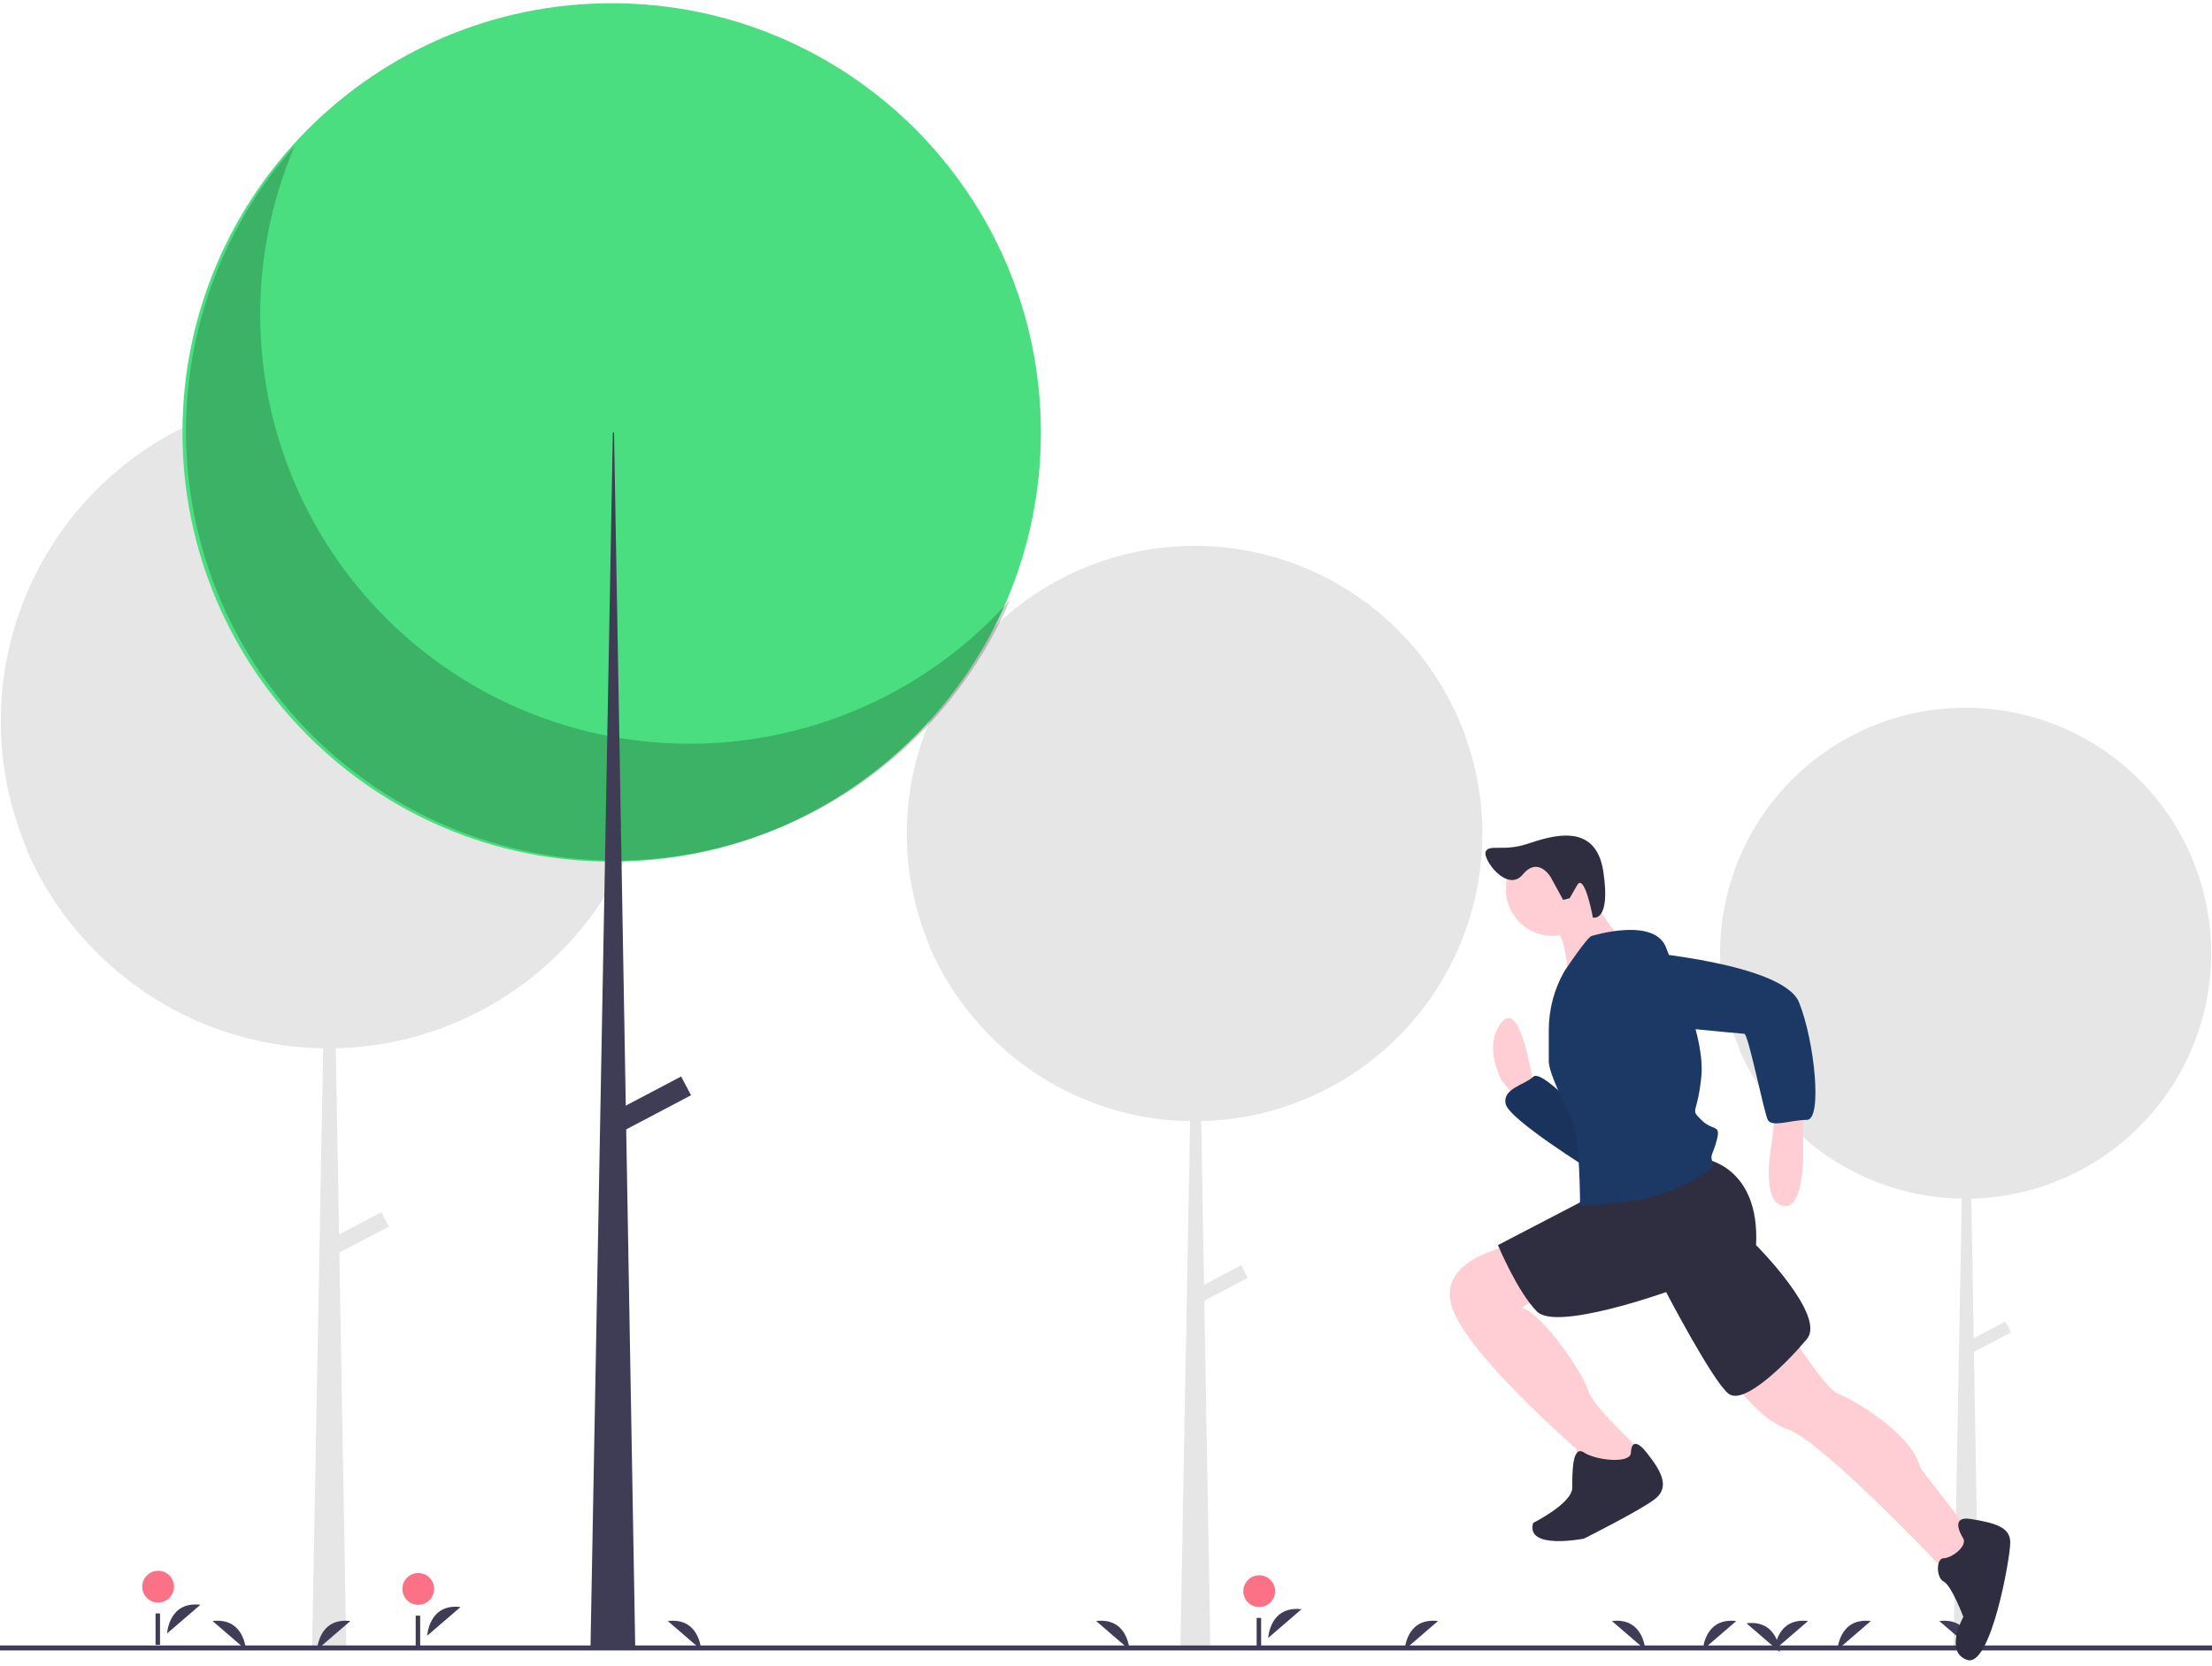<svg width="320" height="241" viewBox="0 0 320 241" fill="none" xmlns="http://www.w3.org/2000/svg">
<path d="M319.883 137.893C319.88 132.624 318.705 127.422 316.443 122.663C314.181 117.904 310.889 113.708 306.806 110.379C302.722 107.049 297.949 104.67 292.832 103.413C287.715 102.156 282.382 102.054 277.221 103.112C272.059 104.171 267.198 106.364 262.989 109.534C258.78 112.703 255.329 116.77 252.885 121.438C250.442 126.106 249.067 131.259 248.861 136.524C248.655 141.789 249.623 147.034 251.695 151.878C251.66 151.84 251.624 151.802 251.59 151.763C253.168 155.441 255.355 158.826 258.06 161.775C258.068 161.784 258.076 161.793 258.084 161.802C258.302 162.04 258.522 162.276 258.746 162.508C261.993 165.894 265.879 168.601 270.181 170.473C274.482 172.344 279.112 173.343 283.802 173.41L282.602 238.61H286.31L285.56 195.577L290.924 192.753L290.106 191.198L285.525 193.61L285.173 173.407C294.451 173.194 303.277 169.359 309.764 162.722C316.251 156.085 319.882 147.173 319.883 137.893Z" fill="#E6E6E6"/>
<path d="M214.445 120.579C214.442 114.404 213.065 108.307 210.415 102.73C207.764 97.153 203.906 92.236 199.12 88.334C194.335 84.432 188.741 81.644 182.744 80.171C176.748 78.698 170.499 78.578 164.45 79.818C158.401 81.059 152.704 83.63 147.771 87.344C142.839 91.058 138.794 95.824 135.93 101.294C133.067 106.765 131.456 112.804 131.215 118.974C130.974 125.144 132.108 131.291 134.536 136.968C134.495 136.923 134.453 136.879 134.412 136.833C136.261 141.143 138.825 145.11 141.995 148.566C142.004 148.577 142.014 148.587 142.023 148.597C142.279 148.876 142.536 149.153 142.799 149.425C146.604 153.393 151.158 156.566 156.199 158.759C161.24 160.952 166.666 162.122 172.162 162.201L170.756 238.61H175.102L174.222 188.179L180.509 184.869L179.55 183.048L174.182 185.874L173.769 162.198C184.642 161.948 194.986 157.454 202.587 149.676C210.189 141.898 214.445 131.454 214.445 120.579Z" fill="#E6E6E6"/>
<path d="M94.868 104.293C94.864 97.266 93.297 90.328 90.281 83.981C87.265 77.635 82.874 72.039 77.428 67.599C71.982 63.159 65.616 59.986 58.792 58.31C51.968 56.634 44.857 56.497 37.974 57.908C31.09 59.32 24.607 62.246 18.994 66.472C13.381 70.7 8.778 76.122 5.519 82.348C2.261 88.573 0.428 95.445 0.153 102.467C-0.121 109.488 1.169 116.483 3.932 122.944C3.886 122.892 3.838 122.842 3.792 122.79C5.896 127.695 8.813 132.209 12.42 136.142C12.431 136.154 12.442 136.166 12.453 136.178C12.744 136.495 13.037 136.81 13.336 137.119C17.665 141.635 22.849 145.245 28.585 147.741C34.321 150.237 40.495 151.569 46.751 151.659L45.15 238.61H50.095L49.094 181.221L56.249 177.454L55.157 175.381L49.049 178.597L48.579 151.654C60.952 151.371 72.723 146.256 81.374 137.405C90.024 128.554 94.868 116.669 94.868 104.293Z" fill="#E6E6E6"/>
<path d="M88.49 124.657C122.784 124.657 150.584 96.856 150.584 62.562C150.584 28.268 122.784 0.468 88.49 0.468C54.196 0.468 26.395 28.268 26.395 62.562C26.395 96.856 54.196 124.657 88.49 124.657Z" fill="#4ADE80"/>
<path opacity="0.2" d="M42.641 21.088C36.849 34.637 36.063 49.803 40.424 63.878C44.785 77.952 54.008 90.018 66.446 97.918C78.884 105.818 93.726 109.038 108.319 107.002C122.913 104.967 136.307 97.809 146.108 86.807C142.57 95.085 137.275 102.494 130.589 108.522C123.903 114.55 115.986 119.052 107.387 121.716C98.789 124.381 89.713 125.144 80.79 123.953C71.868 122.762 63.31 119.645 55.711 114.819C48.113 109.992 41.654 103.571 36.783 96.001C31.912 88.431 28.745 79.892 27.502 70.976C26.259 62.06 26.969 52.981 29.583 44.366C32.197 35.752 36.652 27.809 42.641 21.088Z" fill="black"/>
<path d="M88.66 62.562H88.831L91.901 238.61H85.419L88.66 62.562Z" fill="#3F3D56"/>
<path d="M98.536 155.737L88.271 161.141L89.702 163.858L99.966 158.454L98.536 155.737Z" fill="#3F3D56"/>
<path d="M183.465 236.963C183.465 236.963 183.689 232.269 188.281 232.814L183.465 236.963Z" fill="#3F3D56"/>
<path d="M182.166 232.496C183.436 232.496 184.465 231.467 184.465 230.197C184.465 228.928 183.436 227.899 182.166 227.899C180.897 227.899 179.868 228.928 179.868 230.197C179.868 231.467 180.897 232.496 182.166 232.496Z" fill="#FB7185"/>
<path d="M182.443 234.068H181.794V238.61H182.443V234.068Z" fill="#3F3D56"/>
<path d="M24.174 236.314C24.174 236.314 24.398 231.62 28.991 232.165L24.174 236.314Z" fill="#3F3D56"/>
<path d="M22.877 231.847C24.146 231.847 25.176 230.818 25.176 229.548C25.176 228.279 24.146 227.25 22.877 227.25C21.608 227.25 20.578 228.279 20.578 229.548C20.578 230.818 21.608 231.847 22.877 231.847Z" fill="#FB7185"/>
<path d="M23.151 233.419H22.502V237.961H23.151V233.419Z" fill="#3F3D56"/>
<path d="M61.807 236.638C61.807 236.638 62.031 231.944 66.624 232.49L61.807 236.638Z" fill="#3F3D56"/>
<path d="M60.509 232.171C61.779 232.171 62.808 231.142 62.808 229.873C62.808 228.603 61.779 227.574 60.509 227.574C59.24 227.574 58.21 228.603 58.21 229.873C58.21 231.142 59.24 232.171 60.509 232.171Z" fill="#FB7185"/>
<path d="M60.784 233.744H60.135V238.285H60.784V233.744Z" fill="#3F3D56"/>
<path d="M246.362 238.667C246.362 238.667 246.586 233.973 251.179 234.518L246.362 238.667Z" fill="#3F3D56"/>
<path d="M203.214 238.667C203.214 238.667 203.438 233.973 208.031 234.518L203.214 238.667Z" fill="#3F3D56"/>
<path d="M45.869 238.667C45.869 238.667 46.093 233.973 50.686 234.518L45.869 238.667Z" fill="#3F3D56"/>
<path d="M265.828 238.667C265.828 238.667 266.052 233.973 270.645 234.518L265.828 238.667Z" fill="#3F3D56"/>
<path d="M256.743 238.667C256.743 238.667 256.967 233.973 261.56 234.518L256.743 238.667Z" fill="#3F3D56"/>
<path d="M238.005 238.667C238.005 238.667 237.781 233.973 233.188 234.518L238.005 238.667Z" fill="#3F3D56"/>
<path d="M163.389 238.667C163.389 238.667 163.165 233.973 158.572 234.518L163.389 238.667Z" fill="#3F3D56"/>
<path d="M101.424 238.667C101.424 238.667 101.2 233.973 96.607 234.518L101.424 238.667Z" fill="#3F3D56"/>
<path d="M35.567 238.667C35.567 238.667 35.343 233.973 30.75 234.518L35.567 238.667Z" fill="#3F3D56"/>
<path d="M285.371 238.667C285.371 238.667 285.147 233.973 280.554 234.518L285.371 238.667Z" fill="#3F3D56"/>
<path d="M257.471 238.991C257.471 238.991 257.246 234.297 252.654 234.843L257.471 238.991Z" fill="#3F3D56"/>
<path d="M320 238.053H0V238.774H320V238.053Z" fill="#3F3D56"/>
<path d="M221.792 156.92C221.792 156.92 220.095 144.464 217.266 147.861C214.437 151.258 217.266 156.353 217.266 156.353L219.529 159.184L221.792 157.486V156.92Z" fill="#FFCDD4"/>
<path d="M228.582 160.883C228.582 160.883 222.924 154.655 221.793 155.787C220.661 156.92 217.266 157.486 217.832 159.75C218.398 162.015 230.279 169.375 230.279 169.375L228.582 160.883Z" fill="#1C3966"/>
<path opacity="0.1" d="M228.582 160.883C228.582 160.883 222.924 154.655 221.793 155.787C220.661 156.92 217.266 157.486 217.832 159.75C218.398 162.015 230.279 169.375 230.279 169.375L228.582 160.883Z" fill="black"/>
<path d="M260.831 160.317V164.846C260.831 164.846 261.397 175.037 258.002 174.47C254.608 173.904 256.305 165.412 256.305 165.412L256.871 160.317L260.831 160.317Z" fill="#FFCDD4"/>
<path d="M259.134 193.153C259.134 193.153 264.226 201.079 265.924 201.646C267.621 202.212 276.673 207.307 277.805 212.403L285.726 222.593L281.765 227.689C281.765 227.689 263.661 208.439 258.569 206.741C253.477 205.043 248.385 196.55 248.385 196.55L259.134 193.153Z" fill="#FFCDD4"/>
<path d="M218.964 180.132C218.964 180.132 208.214 181.83 209.911 188.624C211.609 195.418 228.016 209.572 228.016 209.572L228.582 212.969L234.805 214.101L237.634 211.27L237.069 209.572C237.069 209.572 230.279 203.344 229.713 201.08C229.148 198.815 222.924 189.756 220.095 189.19L224.056 186.926L218.964 180.132Z" fill="#FFCDD4"/>
<path d="M284.028 222.593C284.028 222.593 281.765 219.196 285.159 219.763C288.554 220.329 290.817 220.895 290.817 223.159C290.817 225.424 287.988 241.276 284.593 240.144C281.199 239.012 284.028 233.916 284.028 233.916C284.028 233.916 282.33 229.387 281.199 228.821C280.067 228.255 280.067 225.424 281.199 225.424C282.33 225.424 284.593 223.726 284.028 222.593Z" fill="#2F2E41"/>
<path d="M235.937 210.138C235.937 210.138 235.937 207.307 238.2 210.138C240.463 212.969 241.595 215.233 239.332 216.932C237.069 218.63 229.148 222.593 229.148 222.593C229.148 222.593 220.661 224.292 221.793 220.329C221.793 220.329 227.451 217.498 227.451 215.233C227.451 212.969 227.451 209.006 229.148 210.138C230.845 211.27 235.937 211.836 235.937 210.138Z" fill="#2F2E41"/>
<path d="M246.687 167.677C246.687 167.677 254.608 168.809 254.042 180.132C254.042 180.132 264.226 190.323 261.397 193.72C258.568 197.116 252.345 203.344 250.082 201.646C247.819 199.947 241.029 186.926 241.029 186.926C241.029 186.926 225.188 192.587 222.359 189.756C219.53 186.926 216.701 180.132 216.701 180.132L230.845 172.772L246.687 167.677Z" fill="#2F2E41"/>
<path d="M224.622 135.406C228.372 135.406 231.411 132.364 231.411 128.612C231.411 124.86 228.372 121.818 224.622 121.818C220.872 121.818 217.833 124.86 217.833 128.612C217.833 132.364 220.872 135.406 224.622 135.406Z" fill="#FFCDD4"/>
<path d="M229.713 129.178C229.713 129.178 233.673 135.406 234.805 135.972C235.936 136.538 226.884 142.2 226.884 142.2C226.884 142.2 226.884 134.84 224.055 133.141L229.713 129.178Z" fill="#FFCDD4"/>
<path d="M230.278 135.406C230.278 135.406 239.331 132.575 241.028 137.104C242.726 141.633 246.686 150.126 246.12 155.787C245.555 161.449 244.423 160.316 246.12 162.015C247.818 163.713 248.949 162.581 248.383 164.846C247.818 167.11 247.252 167.11 247.818 168.243C248.383 169.375 241.028 173.338 234.805 173.904L228.581 174.47C228.581 174.47 228.581 164.279 227.45 162.015C226.318 159.75 224.055 155.221 224.055 153.523V149.029C224.055 146.037 224.835 143.098 226.318 140.501C226.318 140.501 229.713 135.406 230.278 135.406Z" fill="#1C3966"/>
<path d="M237.069 137.67C237.069 137.67 258.002 139.369 260.266 145.03C262.529 150.692 263.66 162.015 261.397 162.015C259.134 162.015 256.305 163.147 255.739 162.015C255.174 160.883 252.91 149.56 252.345 149.56C251.779 149.56 234.806 147.861 234.806 147.861C234.806 147.861 227.45 138.803 237.069 137.67Z" fill="#1C3966"/>
<path d="M224.349 126.928C224.349 126.928 222.547 123.794 220.295 126.516C218.043 129.237 214.379 124.236 214.942 123.169C215.504 122.102 217.49 123.217 220.894 122.104C224.298 120.99 230.854 118.722 231.952 126.121C233.05 133.52 230.435 132.745 230.435 132.745C230.435 132.745 229.236 126.188 228.153 128.071L227.07 129.955L226.13 130.186L224.349 126.928Z" fill="#2F2E41"/>
</svg>
